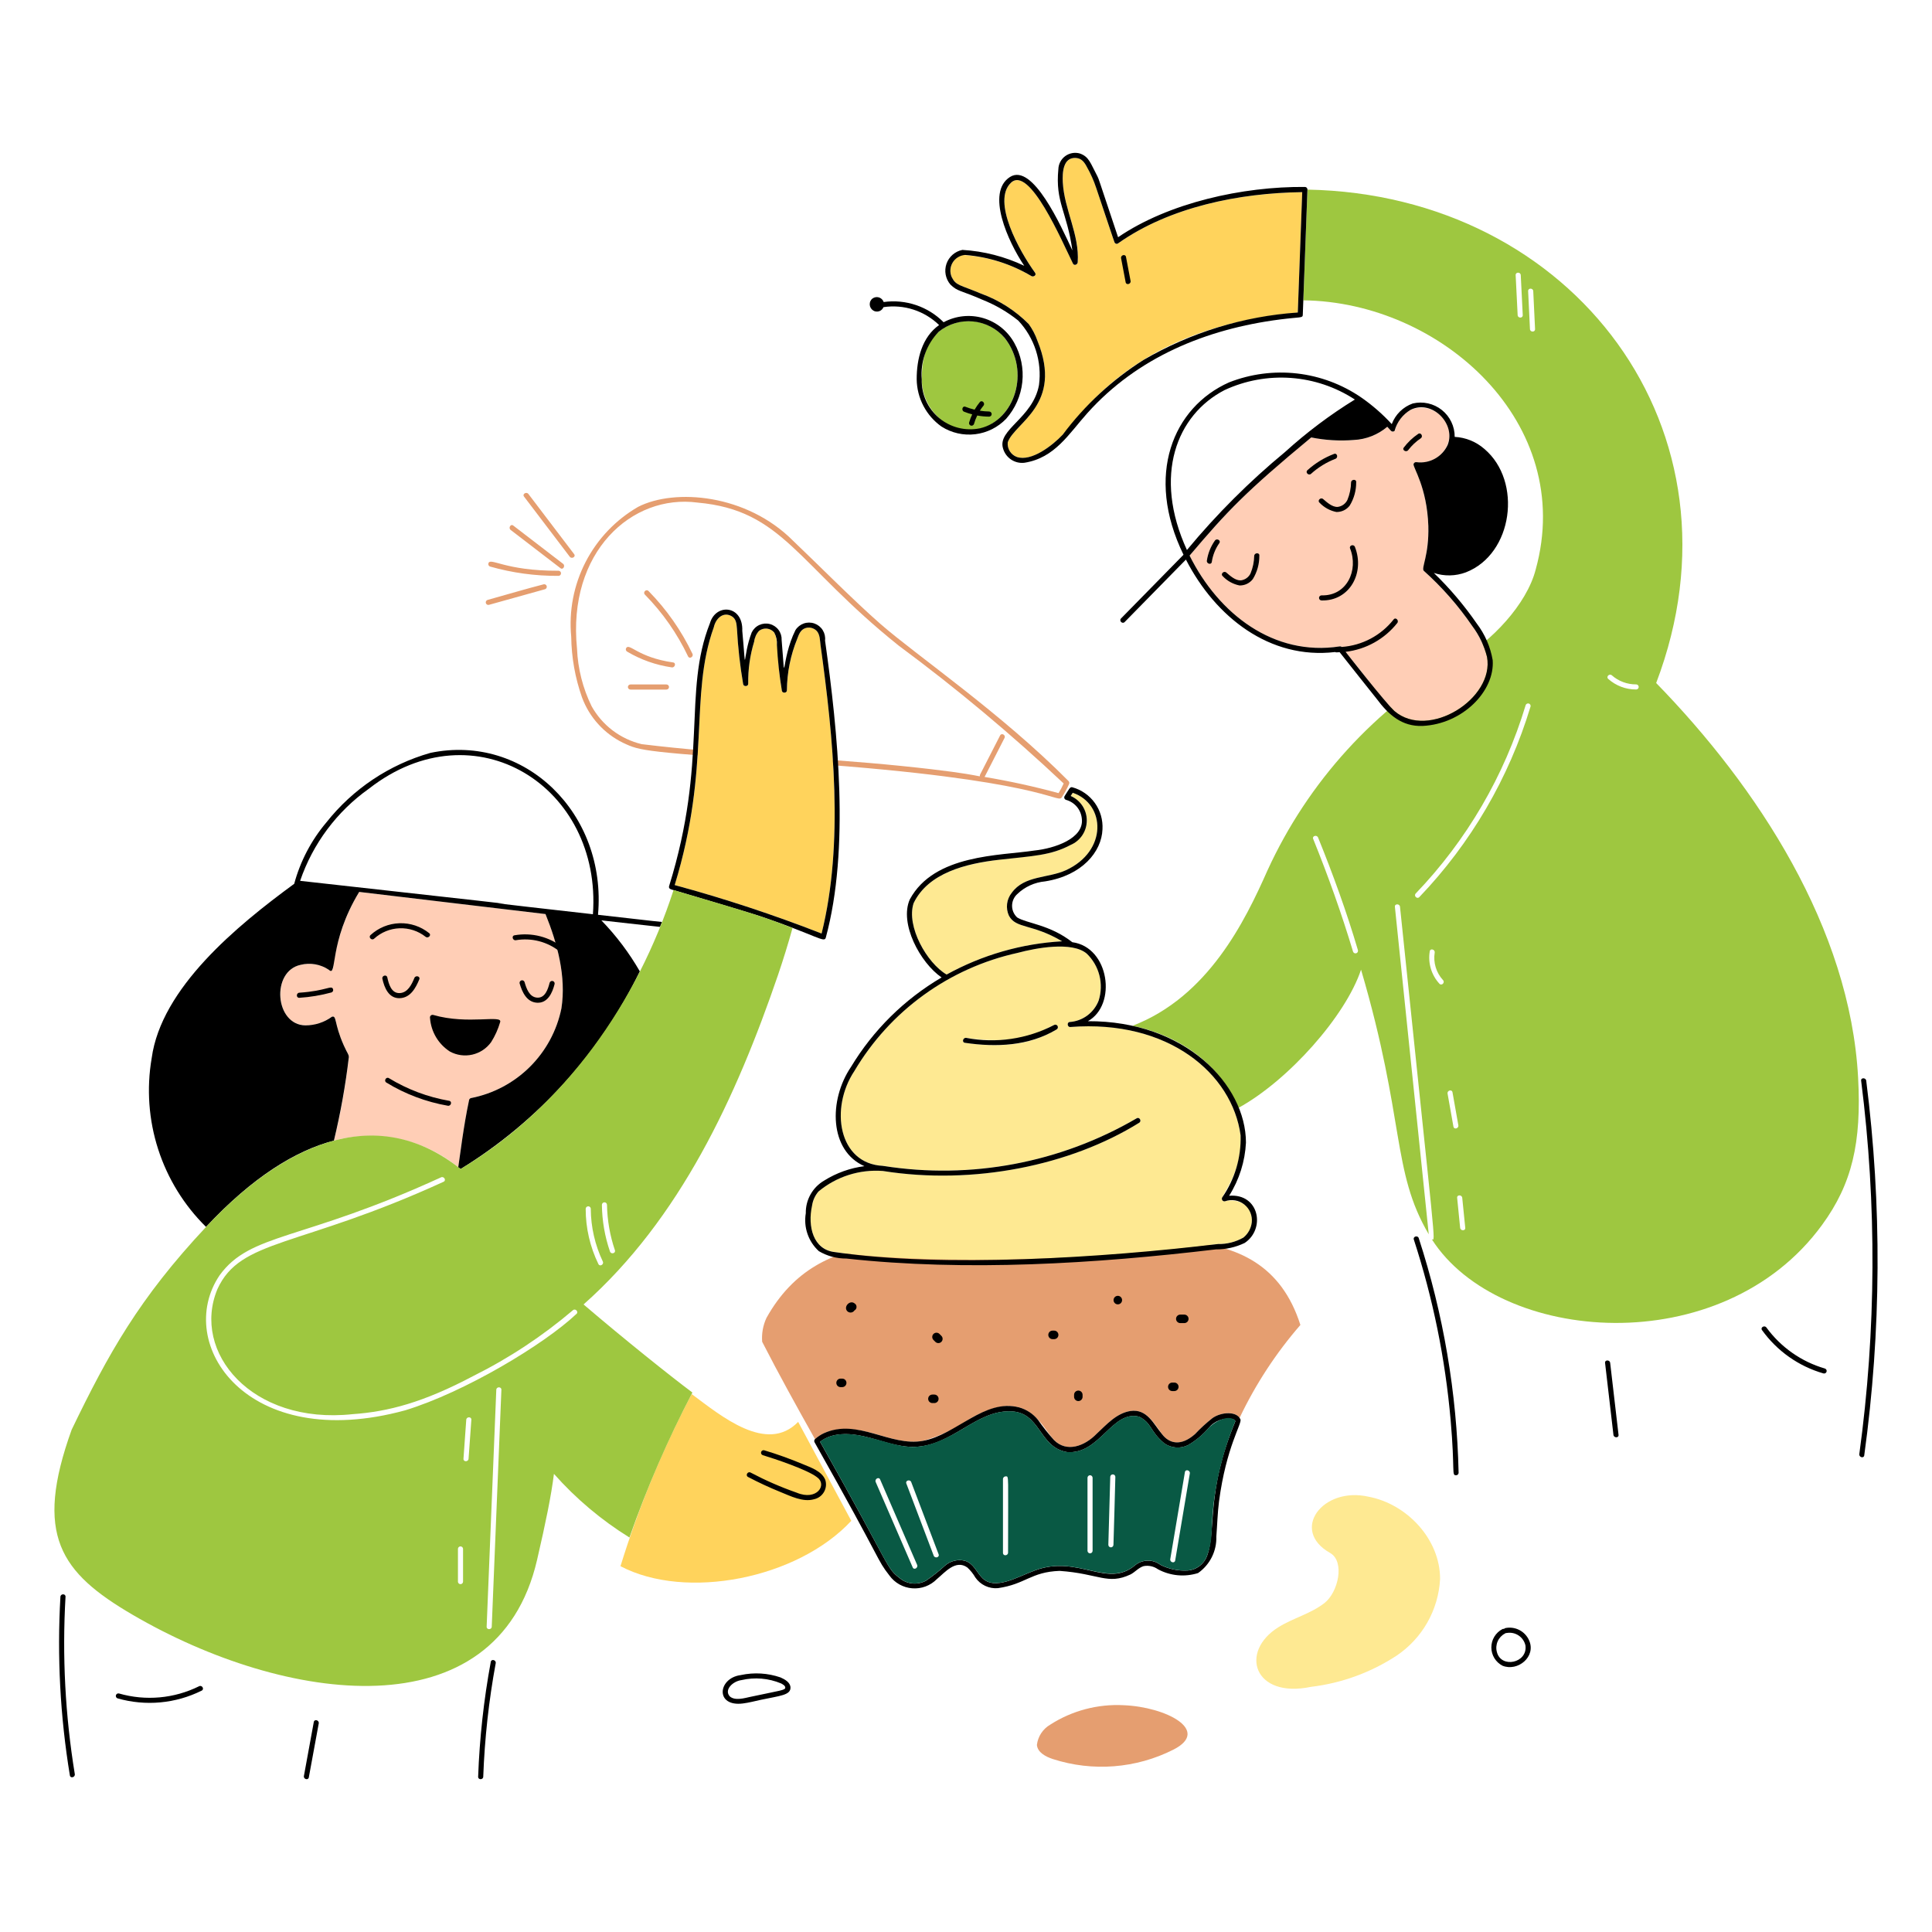 <svg width="150" height="150" viewBox="0 0 150 150" fill="none" xmlns="http://www.w3.org/2000/svg">
<path d="M35.58 90.626C35.824 88.859 36.078 87.022 36.425 85.393C36.434 85.36 36.452 85.329 36.476 85.305C36.501 85.281 36.531 85.263 36.564 85.254C38.293 84.919 39.883 84.078 41.134 82.838C42.385 81.599 43.24 80.016 43.592 78.29C43.973 75.821 43.279 73.246 42.356 70.965L27.889 69.247C26.798 71.046 26.109 73.061 25.869 75.151C25.867 75.19 25.855 75.227 25.832 75.258C25.811 75.29 25.78 75.315 25.744 75.329C25.709 75.344 25.67 75.348 25.632 75.342C25.594 75.335 25.559 75.317 25.531 75.291C25.213 75.079 24.855 74.935 24.479 74.869C24.103 74.803 23.718 74.816 23.347 74.907C21.782 75.237 21.422 77.255 22.065 78.515C22.685 79.931 24.491 79.837 25.692 78.987C25.717 78.963 25.748 78.946 25.781 78.937C25.814 78.929 25.849 78.929 25.882 78.938C25.916 78.947 25.946 78.964 25.971 78.988C25.995 79.012 26.013 79.042 26.023 79.075C26.21 79.984 26.521 80.863 26.948 81.687C27.155 81.97 27.087 82.128 26.971 82.986C26.732 84.862 26.384 86.723 25.928 88.558C27.586 88.114 29.325 88.069 31.003 88.428C32.681 88.788 34.25 89.541 35.58 90.626Z" fill="#FFCEB6"/>
<path d="M46.429 71.025C47.135 63.146 40.723 56.931 33.419 58.453C30.222 59.361 27.393 61.254 25.332 63.861C24.164 65.246 23.314 66.87 22.842 68.619C18.38 71.884 12.518 76.706 11.776 82.156C11.371 84.519 11.544 86.943 12.279 89.224C13.014 91.505 14.289 93.575 15.996 95.257C19.607 91.392 22.933 89.34 25.924 88.558C26.439 86.423 26.826 84.258 27.083 82.077C27.07 81.818 27.009 81.873 26.691 81.164C25.918 79.424 26.16 78.826 25.77 78.94C25.174 79.375 24.455 79.61 23.717 79.61C21.333 79.587 21.026 75.397 23.345 74.908C23.715 74.817 24.101 74.804 24.477 74.87C24.853 74.936 25.211 75.08 25.528 75.293C26.206 75.924 25.48 73.218 27.887 69.248L42.353 70.967C43.276 73.247 43.971 75.823 43.589 78.291C43.237 80.017 42.382 81.599 41.131 82.839C39.88 84.079 38.29 84.919 36.562 85.256C36.529 85.265 36.498 85.282 36.474 85.307C36.45 85.331 36.432 85.361 36.423 85.394C35.987 87.436 35.727 89.65 35.578 90.627C35.639 90.673 35.7 90.718 35.759 90.765C41.761 87.074 46.588 81.751 49.677 75.418C48.848 73.98 47.845 72.649 46.69 71.457C46.768 71.466 50.841 71.926 51.241 71.963C51.293 71.835 51.348 71.709 51.397 71.581C50.743 71.519 51.756 71.624 46.429 71.025ZM46.034 70.981C27.529 68.895 53.719 71.765 23.302 68.388C24.287 65.503 26.155 63.001 28.641 61.236C36.868 54.811 46.75 61.091 46.034 70.981Z" fill="black"/>
<path d="M42.672 76.305C42.549 76.787 42.327 77.507 41.693 77.456C41.088 77.406 40.866 76.732 40.725 76.244C40.709 76.196 40.675 76.156 40.63 76.132C40.585 76.108 40.533 76.102 40.484 76.116C40.435 76.129 40.393 76.161 40.367 76.205C40.341 76.248 40.332 76.3 40.343 76.35C40.54 77.02 40.886 77.806 41.695 77.851C42.523 77.899 42.887 77.079 43.056 76.41C43.07 76.359 43.063 76.305 43.037 76.259C43.011 76.213 42.967 76.18 42.917 76.166C42.866 76.152 42.811 76.159 42.766 76.185C42.72 76.211 42.686 76.254 42.672 76.305ZM32.173 75.928C31.965 76.433 31.661 77.078 31.029 77.103C30.377 77.129 30.179 76.386 30.07 75.884C30.016 75.635 29.635 75.741 29.688 75.99C29.837 76.681 30.18 77.525 31.029 77.499C31.864 77.473 32.276 76.711 32.555 76.034C32.652 75.799 32.269 75.696 32.173 75.928ZM33.321 72.45C32.67 71.926 31.852 71.652 31.016 71.68C30.181 71.707 29.382 72.033 28.767 72.599C28.581 72.773 28.861 73.053 29.048 72.879C29.588 72.385 30.285 72.099 31.017 72.071C31.748 72.044 32.466 72.277 33.041 72.73C33.237 72.888 33.519 72.609 33.321 72.45ZM43.732 73.595C43.208 73.17 42.598 72.863 41.945 72.694C41.292 72.525 40.61 72.499 39.946 72.616C39.694 72.659 39.802 73.041 40.051 72.998C40.648 72.896 41.259 72.921 41.845 73.072C42.431 73.223 42.978 73.496 43.452 73.873C43.647 74.031 43.934 73.756 43.732 73.595ZM33.632 78.799C33.598 78.791 33.563 78.791 33.529 78.8C33.496 78.81 33.465 78.827 33.441 78.852C33.416 78.877 33.398 78.907 33.389 78.941C33.38 78.974 33.38 79.009 33.388 79.043C33.426 79.566 33.585 80.073 33.853 80.525C34.121 80.976 34.49 81.358 34.931 81.642C35.463 81.931 36.082 82.015 36.672 81.88C37.261 81.744 37.782 81.398 38.134 80.906C38.435 80.429 38.669 79.912 38.827 79.371C39.074 78.744 36.356 79.588 33.632 78.799Z" fill="black"/>
<path d="M67.56 111.223C68.901 111.569 70.256 112.127 71.662 111.867C72.97 111.498 74.207 110.913 75.323 110.137C79.741 107.646 80.734 110.574 81.842 111.812C82.819 112.785 84.197 112.299 85.154 111.312C85.919 110.602 86.684 109.721 87.774 109.548C88.94 109.381 89.534 110.379 90.206 111.326C90.794 112.11 91.705 112.295 92.785 111.344C93.204 110.896 93.656 110.481 94.138 110.102C94.696 109.702 95.794 109.491 96.242 110.082C97.481 107.475 99.069 105.048 100.962 102.87C97.982 93.472 87.199 96.995 79.506 96.847C71.813 96.698 63.701 94.811 59.509 102.32C59.24 102.899 59.124 103.538 59.174 104.175C60.521 106.801 61.898 109.278 63.278 111.738C64.388 110.72 66.1 110.844 67.56 111.223Z" fill="#E59E70"/>
<path d="M96.307 110.201C96.021 109.531 94.802 109.625 94.135 110.101C93.653 110.481 93.2 110.896 92.781 111.343C91.705 112.295 90.788 112.108 90.203 111.326C89.568 110.565 89.057 109.364 87.77 109.548C86.68 109.721 85.915 110.602 85.15 111.312C84.193 112.299 82.813 112.785 81.838 111.812C81.389 111.311 80.97 110.782 80.585 110.23C80.21 109.768 79.702 109.433 79.13 109.27C76.418 108.561 74.277 111.383 71.662 111.866C69.113 112.338 66.589 110.089 63.974 111.27C63.719 111.388 63.483 111.545 63.275 111.735C63.244 111.766 63.224 111.807 63.218 111.851C63.212 111.894 63.22 111.939 63.242 111.977C68.728 121.702 68.004 120.965 69.053 122.321C69.259 122.606 69.524 122.843 69.831 123.015C70.138 123.186 70.478 123.289 70.829 123.316C71.179 123.343 71.532 123.294 71.861 123.171C72.19 123.047 72.489 122.854 72.736 122.604C73.351 122.096 74.2 121.046 75.107 121.702C75.351 121.927 75.559 122.188 75.725 122.475C75.918 122.756 76.181 122.981 76.489 123.126C76.797 123.272 77.138 123.333 77.477 123.304C79.629 122.996 80.03 122.044 82.265 121.963C85.323 122.176 85.997 123.075 87.778 122.237C88.128 122.055 88.408 121.706 88.788 121.595C88.98 121.558 89.177 121.56 89.368 121.601C89.558 121.642 89.739 121.721 89.898 121.834C90.371 122.09 90.891 122.248 91.427 122.3C91.963 122.351 92.504 122.294 93.017 122.132C93.47 121.815 93.837 121.39 94.085 120.896C94.333 120.401 94.453 119.853 94.436 119.301C94.507 118.391 94.528 117.482 94.644 116.575C95.203 112.324 96.446 110.518 96.307 110.201ZM93.735 120.743C93.628 121.069 93.427 121.356 93.156 121.568C92.886 121.78 92.56 121.908 92.218 121.935C91.486 121.979 90.755 121.828 90.1 121.498C89.811 121.276 89.455 121.16 89.091 121.17C88.727 121.179 88.377 121.314 88.1 121.55C85.96 123.335 83.709 120.693 80.377 121.919C78.981 122.429 77.249 123.504 76.264 122.515C75.797 122.046 75.6 121.387 74.908 121.179C74.639 121.113 74.358 121.114 74.089 121.18C73.82 121.247 73.572 121.378 73.365 121.562C72.904 121.985 72.413 122.374 71.896 122.725C71.588 122.893 71.238 122.969 70.888 122.945C70.538 122.92 70.203 122.795 69.922 122.585C68.745 121.677 69.427 122.149 63.67 111.94C64.6 111.199 65.96 111.269 67.056 111.514C68.375 111.807 69.664 112.378 71.034 112.333C73.894 112.246 75.784 109.522 78.4 109.577C80.819 109.584 80.611 112.351 82.829 112.737C85.382 112.968 86.338 109.449 88.446 109.994C89.446 110.501 89.27 111.131 90.401 112.066C90.668 112.25 90.979 112.359 91.302 112.383C91.625 112.407 91.948 112.343 92.239 112.2C92.844 111.85 93.385 111.399 93.838 110.866C94.063 110.591 94.358 110.382 94.693 110.261C95.027 110.14 95.387 110.111 95.736 110.178C95.809 110.215 95.871 110.269 95.917 110.336C93.607 115.9 94.448 118.736 93.735 120.743Z" fill="black"/>
<path d="M93.838 110.861C93.385 111.393 92.844 111.844 92.238 112.195C91.948 112.338 91.625 112.401 91.302 112.378C90.979 112.354 90.668 112.245 90.401 112.061C89.296 111.147 89.428 110.485 88.446 109.989C86.333 109.44 85.391 112.964 82.828 112.732C80.603 112.346 80.821 109.579 78.399 109.572C77.031 109.544 75.822 110.293 74.69 110.97C70.969 113.197 70.107 112.186 67.056 111.507C65.96 111.263 64.597 111.193 63.67 111.933C69.373 122.046 68.729 121.657 69.922 122.578C70.203 122.788 70.538 122.913 70.888 122.938C71.238 122.963 71.588 122.886 71.895 122.718C72.413 122.367 72.904 121.978 73.365 121.555C73.572 121.371 73.82 121.24 74.089 121.174C74.358 121.107 74.638 121.106 74.907 121.172C75.6 121.381 75.797 122.039 76.263 122.508C77.253 123.502 79.02 122.411 80.377 121.912C83.681 120.698 85.986 123.306 88.1 121.544C88.377 121.307 88.727 121.172 89.091 121.163C89.455 121.153 89.811 121.269 90.1 121.491C90.755 121.821 91.486 121.972 92.218 121.928C92.56 121.901 92.886 121.773 93.156 121.561C93.426 121.349 93.627 121.062 93.735 120.736C94.293 119.172 93.889 118.731 94.368 115.752C94.675 113.89 95.195 112.07 95.917 110.326C95.574 109.848 94.573 110.138 93.838 110.861ZM70.862 121.694L67.989 115.064C67.889 114.832 68.23 114.63 68.331 114.863L71.204 121.494C71.305 121.726 70.963 121.927 70.862 121.694ZM72.493 120.782C71.783 118.914 71.074 117.045 70.367 115.176C70.276 114.937 70.659 114.835 70.748 115.07L72.875 120.677C72.966 120.916 72.583 121.018 72.493 120.782ZM78.266 120.559C78.258 120.782 77.88 120.844 77.87 120.559V114.815C77.876 114.761 77.903 114.711 77.944 114.676C77.986 114.64 78.039 114.622 78.093 114.623C78.338 114.634 78.266 114.4 78.266 120.561V120.559ZM84.829 120.403C84.829 120.456 84.808 120.506 84.771 120.543C84.734 120.58 84.684 120.601 84.631 120.601C84.579 120.601 84.528 120.58 84.491 120.543C84.454 120.506 84.433 120.456 84.433 120.403V114.737C84.433 114.684 84.454 114.634 84.491 114.596C84.528 114.559 84.579 114.538 84.631 114.538C84.684 114.538 84.734 114.559 84.771 114.596C84.808 114.634 84.829 114.684 84.829 114.737V120.403ZM86.448 119.938C86.448 119.991 86.427 120.041 86.389 120.078C86.352 120.116 86.302 120.136 86.249 120.136C86.197 120.136 86.146 120.116 86.109 120.078C86.072 120.041 86.051 119.991 86.051 119.938L86.2 114.657C86.203 114.607 86.225 114.559 86.262 114.525C86.299 114.49 86.348 114.471 86.398 114.471C86.448 114.471 86.497 114.49 86.534 114.525C86.57 114.559 86.593 114.607 86.596 114.657C86.547 116.422 86.506 118.18 86.448 119.94V119.938ZM91.241 121.156C91.198 121.407 90.817 121.3 90.859 121.05L91.996 114.293C92.039 114.042 92.42 114.15 92.378 114.399C91.999 116.653 91.62 118.906 91.241 121.159V121.156Z" fill="#095944"/>
<path d="M60.594 130.233C59.606 129.894 58.544 129.831 57.523 130.05L57.498 130.059H57.47C55.722 130.319 55.521 132.534 57.685 132.256C58.157 132.196 58.623 132.07 59.088 131.97C60.531 131.661 61.391 131.622 61.373 131.016C61.36 130.611 60.915 130.374 60.594 130.233ZM58.258 131.743C57.805 131.841 57.066 132.066 56.662 131.709C56.202 131.204 56.879 130.536 57.569 130.442C58.597 130.204 59.673 130.295 60.646 130.702C60.758 130.763 60.96 130.869 60.968 131.013C60.981 131.237 60.617 131.236 58.258 131.743Z" fill="black"/>
<path d="M87.237 132.392C85.227 132.286 83.234 132.814 81.54 133.901C81.257 134.065 81.017 134.293 80.837 134.566C80.657 134.84 80.543 135.151 80.505 135.476C80.557 136.059 81.185 136.389 81.741 136.572C84.839 137.572 88.208 137.308 91.112 135.837C94.025 134.347 90.532 132.523 87.237 132.392Z" fill="#E59E70"/>
<path d="M103.263 120.567C104.439 121.23 103.901 123.617 102.84 124.452C101.779 125.286 100.408 125.619 99.264 126.331C96.191 128.239 97.346 131.896 101.788 130.966C104.155 130.683 106.424 129.857 108.419 128.552C109.408 127.89 110.229 127.007 110.818 125.973C111.406 124.938 111.745 123.781 111.808 122.592C111.817 119.525 109.251 116.763 106.236 116.2C102.672 115.403 100.147 118.806 103.263 120.567Z" fill="#FEE992"/>
<path d="M116.645 126.484C116.386 126.62 116.169 126.825 116.017 127.076C115.866 127.327 115.787 127.615 115.788 127.908C115.789 128.202 115.87 128.489 116.023 128.739C116.176 128.989 116.395 129.192 116.655 129.327C117.843 129.802 119.274 128.624 118.724 127.371C118.574 127.021 118.307 126.733 117.969 126.557C117.631 126.381 117.242 126.327 116.869 126.405C116.818 126.419 116.775 126.452 116.749 126.498C116.723 126.544 116.716 126.598 116.73 126.649C116.744 126.699 116.778 126.742 116.823 126.768C116.869 126.794 116.923 126.801 116.974 126.787C117.296 126.727 117.628 126.795 117.901 126.976C118.174 127.156 118.366 127.436 118.436 127.756C118.617 129.12 116.547 129.559 116.218 128.264C116.142 127.989 116.163 127.696 116.278 127.435C116.392 127.173 116.592 126.959 116.846 126.827C117.079 126.719 116.877 126.377 116.645 126.484Z" fill="black"/>
<path d="M82.963 60.643C77.728 55.361 71.163 50.894 68.361 48.446C66.285 46.633 63.485 43.799 61.581 41.991C57.982 38.363 52.401 37.893 49.541 39.353C47.802 40.36 46.388 41.844 45.467 43.631C44.547 45.417 44.159 47.43 44.349 49.43C44.37 51.042 44.654 52.639 45.191 54.158C45.763 55.694 46.903 56.952 48.375 57.672C49.762 58.321 49.815 58.356 62.641 59.261C80.699 60.536 82.024 62.338 82.412 61.943C82.637 61.607 82.833 61.252 82.998 60.883C83.019 60.845 83.027 60.8 83.02 60.757C83.014 60.714 82.994 60.673 82.963 60.643ZM82.186 61.578C80.294 61.064 78.377 60.645 76.443 60.322L77.99 57.298C78.107 57.075 77.767 56.872 77.649 57.099L76.099 60.127C75.925 60.461 77.114 60.193 69.976 59.468C63.276 58.789 56.481 58.589 49.819 57.776C49.003 57.581 48.236 57.218 47.566 56.712C46.897 56.205 46.341 55.564 45.932 54.831C45.248 53.434 44.863 51.91 44.799 50.356C44.042 42.86 49.052 38.339 54.158 39.021C60.788 39.617 61.831 43.764 69.769 50.122C74.248 53.435 78.527 57.01 82.583 60.828C82.469 61.087 82.336 61.338 82.186 61.578Z" fill="#E59E70"/>
<path d="M50.349 45.885C50.17 45.703 49.89 45.983 50.069 46.165C51.446 47.566 52.579 49.188 53.421 50.962C53.531 51.193 53.868 50.992 53.763 50.763C52.904 48.959 51.75 47.31 50.349 45.885ZM52.262 51.432C49.505 51.042 48.852 49.876 48.611 50.324C48.588 50.368 48.582 50.42 48.595 50.469C48.608 50.517 48.638 50.559 48.681 50.586C49.748 51.221 50.93 51.639 52.159 51.815C52.406 51.85 52.514 51.468 52.262 51.432ZM51.743 53.142H48.948C48.895 53.142 48.845 53.162 48.808 53.2C48.771 53.237 48.75 53.287 48.75 53.34C48.75 53.392 48.771 53.443 48.808 53.48C48.845 53.517 48.895 53.538 48.948 53.538H51.743C51.795 53.538 51.846 53.517 51.883 53.48C51.92 53.443 51.941 53.392 51.941 53.34C51.941 53.287 51.92 53.237 51.883 53.2C51.846 53.162 51.795 53.142 51.743 53.142ZM44.577 43.025C43.393 41.467 42.209 39.91 41.026 38.353C40.877 38.152 40.53 38.353 40.684 38.552L44.235 43.224C44.387 43.425 44.731 43.228 44.577 43.025ZM39.849 40.804C39.647 40.649 39.449 40.993 39.649 41.146L43.516 44.114C43.717 44.269 43.915 43.926 43.715 43.772L39.849 40.804ZM43.36 44.313C39.146 44.329 38.044 43.223 37.916 43.752C37.905 43.801 37.913 43.852 37.937 43.896C37.962 43.939 38.002 43.972 38.05 43.987C39.777 44.479 41.565 44.722 43.36 44.71C43.412 44.71 43.463 44.689 43.5 44.652C43.537 44.614 43.558 44.564 43.558 44.511C43.558 44.459 43.537 44.408 43.5 44.371C43.463 44.334 43.412 44.313 43.36 44.313ZM42.214 45.364C40.755 45.742 39.309 46.174 37.859 46.577C37.808 46.591 37.765 46.625 37.739 46.671C37.713 46.717 37.706 46.771 37.721 46.821C37.735 46.872 37.768 46.915 37.814 46.941C37.86 46.967 37.914 46.974 37.965 46.959L42.319 45.746C42.367 45.73 42.407 45.696 42.43 45.651C42.454 45.606 42.46 45.554 42.446 45.506C42.433 45.457 42.401 45.415 42.358 45.389C42.315 45.363 42.263 45.354 42.214 45.364Z" fill="#E59E70"/>
<path d="M144.263 83.665C143.638 72.054 136.453 61.102 128.585 53.029C136.023 33.465 122.191 15.109 101.51 14.721L101.192 23.318C111.906 23.44 122.375 32.866 119.229 44.225C118.531 46.93 115.786 49.803 113.356 51.18C106.784 54.958 101.557 60.694 98.403 67.586C96.671 71.497 93.799 77.395 87.927 79.642C91.929 80.493 94.781 82.834 96.159 86.013C100.045 83.873 104.478 78.878 105.671 75.285C109.114 86.996 108.025 90.903 110.928 95.83L108.299 70.403C108.273 70.15 108.672 70.152 108.696 70.403C111.504 97.551 111.477 96.255 111.168 96.221C116.368 104.36 133.698 105.767 141.47 95.096C143.793 91.911 144.536 88.723 144.263 83.665ZM117.83 24.466C117.778 23.431 117.726 22.396 117.675 21.361C117.662 21.106 118.059 21.107 118.071 21.361L118.226 24.466C118.239 24.721 117.843 24.719 117.83 24.466ZM118.786 25.551L118.644 22.601C118.632 22.346 119.028 22.348 119.041 22.601L119.182 25.551C119.194 25.806 118.799 25.805 118.786 25.551ZM105.047 73.875C104.153 70.909 103.117 68.002 101.954 65.132C101.858 64.895 102.242 64.793 102.336 65.027C103.499 67.896 104.553 70.798 105.429 73.769C105.443 73.82 105.436 73.874 105.41 73.92C105.384 73.966 105.341 73.999 105.291 74.013C105.24 74.027 105.186 74.02 105.14 73.995C105.094 73.969 105.061 73.926 105.047 73.875ZM111.757 76.377C111.448 76.042 111.22 75.641 111.09 75.204C110.96 74.767 110.932 74.306 111.007 73.856C111.048 73.605 111.43 73.713 111.389 73.961C111.329 74.343 111.356 74.734 111.468 75.103C111.581 75.473 111.775 75.813 112.037 76.097C112.209 76.285 111.93 76.564 111.757 76.377ZM112.844 87.472C112.691 86.617 112.54 85.763 112.389 84.908C112.345 84.659 112.726 84.552 112.771 84.803C112.92 85.658 113.071 86.512 113.226 87.366C113.27 87.616 112.888 87.722 112.846 87.472H112.844ZM113.365 95.328L113.132 92.999C113.107 92.745 113.505 92.748 113.528 92.999L113.762 95.328C113.788 95.581 113.393 95.579 113.367 95.328H113.365ZM118.828 54.864C117.155 60.403 114.198 65.469 110.197 69.649C110.021 69.834 109.741 69.553 109.917 69.369C113.875 65.241 116.798 60.234 118.448 54.759C118.462 54.708 118.496 54.665 118.541 54.639C118.587 54.613 118.641 54.606 118.692 54.62C118.743 54.634 118.786 54.668 118.812 54.714C118.838 54.759 118.844 54.813 118.831 54.864H118.828ZM127.029 53.532C126.231 53.535 125.46 53.243 124.864 52.712C124.671 52.543 124.952 52.266 125.143 52.432C125.664 52.891 126.335 53.141 127.029 53.136C127.082 53.135 127.132 53.156 127.17 53.193C127.207 53.23 127.228 53.28 127.229 53.333C127.229 53.385 127.208 53.436 127.171 53.473C127.134 53.511 127.084 53.532 127.032 53.532H127.029ZM72.882 25.755C71.81 26.649 71.56 28.131 71.565 29.462C71.572 30.186 71.771 30.895 72.141 31.516C72.511 32.138 73.04 32.65 73.673 33.001C77.636 34.85 80.657 29.641 78.01 26.245C77.392 25.505 76.507 25.039 75.547 24.948C74.587 24.856 73.629 25.146 72.882 25.755Z" fill="#9EC740"/>
<path d="M100.761 24.266L101.106 14.92C96.201 14.983 90.791 16.077 86.802 18.901C86.769 18.927 86.727 18.938 86.685 18.933C86.644 18.929 86.606 18.908 86.579 18.876C86.504 18.814 86.594 19.025 85.116 14.599C84.929 14.033 84.687 13.487 84.391 12.969C84.206 12.61 83.991 12.303 83.555 12.268C82.529 12.185 82.482 13.42 82.519 14.15C82.63 16.27 83.83 18.214 83.678 20.367C83.664 20.547 83.402 20.657 83.309 20.467C82.459 18.738 79.932 12.787 78.485 14.199C77.001 15.648 79.156 19.509 80.367 21.18C80.509 21.382 80.218 21.544 80.056 21.42C78.435 20.463 76.609 19.906 74.73 19.796C74.554 19.843 74.39 19.928 74.25 20.044C74.109 20.161 73.995 20.306 73.916 20.471C73.837 20.635 73.795 20.815 73.792 20.997C73.788 21.18 73.825 21.361 73.898 21.528C74.225 22.172 74.561 22.124 76.162 22.794C77.559 23.299 78.826 24.107 79.873 25.161C80.159 25.561 80.387 26 80.549 26.463C82.566 31.433 78.761 32.81 78.24 34.345C78.216 34.586 78.273 34.828 78.402 35.034C78.53 35.239 78.723 35.396 78.951 35.48C80.073 35.858 81.698 34.607 82.513 33.743C84.149 32.026 88.117 25.397 100.761 24.266Z" fill="#FFD35C"/>
<path d="M110.489 44.121C111.22 41.473 110.963 38.65 109.765 36.177C109.747 36.143 109.739 36.104 109.743 36.066C109.746 36.027 109.76 35.99 109.784 35.96C109.807 35.929 109.839 35.906 109.875 35.893C109.912 35.88 109.951 35.877 109.989 35.886C110.287 35.931 110.591 35.915 110.882 35.839C111.174 35.763 111.446 35.628 111.684 35.443C111.922 35.258 112.119 35.026 112.264 34.762C112.409 34.498 112.498 34.207 112.527 33.907C112.538 33.545 112.459 33.186 112.297 32.862C112.135 32.538 111.894 32.259 111.597 32.051C111.301 31.844 110.957 31.713 110.597 31.671C110.237 31.629 109.872 31.677 109.536 31.811C109.237 31.971 108.975 32.192 108.766 32.459C108.558 32.726 108.408 33.034 108.327 33.363C108.32 33.389 108.307 33.412 108.291 33.433C108.275 33.453 108.254 33.47 108.231 33.483C108.208 33.496 108.183 33.504 108.157 33.507C108.131 33.509 108.105 33.507 108.079 33.5C108.005 33.477 108.02 33.471 107.707 33.137C106.979 33.755 106.066 34.116 105.112 34.162C104.004 34.252 102.89 34.185 101.801 33.965C98.323 36.663 95.156 39.74 92.358 43.139C94.643 47.739 98.949 50.968 104.007 50.191C104.049 50.181 104.093 50.184 104.133 50.2C104.173 50.217 104.207 50.245 104.231 50.282C104.683 50.925 105.21 51.523 105.699 52.139C106.473 53.227 107.331 54.252 108.265 55.206C110.916 57.473 116.046 54.228 115.452 51.003C115.233 50.133 114.842 49.316 114.303 48.6C113.225 47.025 111.962 45.586 110.539 44.313C110.515 44.289 110.497 44.258 110.488 44.224C110.479 44.19 110.479 44.155 110.489 44.121Z" fill="#FFCEB6"/>
<path d="M63.712 50.104C63.66 49.731 63.678 49.25 63.396 48.966C63.285 48.858 63.146 48.783 62.996 48.747C62.845 48.712 62.687 48.718 62.54 48.765C62.152 48.891 62.03 49.251 61.898 49.601C61.382 50.866 61.111 52.217 61.098 53.583C61.118 53.806 60.756 53.851 60.709 53.636C60.277 51.28 60.478 49.786 60.113 49.11C59.972 48.94 59.771 48.831 59.551 48.806C59.331 48.781 59.111 48.842 58.935 48.976C58.723 49.208 58.589 49.5 58.553 49.812C58.228 50.868 58.072 51.968 58.091 53.072C58.112 53.296 57.751 53.339 57.701 53.125C57.456 51.7 57.295 50.262 57.217 48.819C57.18 48.422 57.16 48.027 56.77 47.822C56.133 47.489 55.569 48.018 55.421 48.693C53.471 54.101 55.244 59.359 52.383 68.718C56.25 69.764 60.057 71.019 63.788 72.479C65.524 65.51 64.701 57.224 63.712 50.104Z" fill="#FFD35C"/>
<path d="M64.057 49.732C64.09 49.45 64.026 49.165 63.876 48.924C63.726 48.683 63.498 48.501 63.23 48.407C62.962 48.313 62.67 48.313 62.403 48.407C62.135 48.501 61.907 48.684 61.757 48.925C60.599 51.246 61.028 53.76 60.686 49.692C60.699 49.411 60.615 49.134 60.448 48.908C60.281 48.682 60.04 48.52 59.768 48.45C59.495 48.38 59.207 48.407 58.952 48.524C58.696 48.642 58.489 48.844 58.365 49.096C57.62 51.01 57.982 52.789 57.63 48.976C57.705 46.989 55.577 46.806 55.117 48.39C52.994 53.754 54.99 59.013 51.947 68.803C51.889 69.027 52.135 69.06 52.293 69.107C52.368 69.129 58.328 70.895 59.123 71.168C63.471 72.658 63.996 73.224 64.115 72.797C65.98 65.911 65.06 56.853 64.057 49.732ZM63.788 72.479C60.056 71.021 56.249 69.765 52.383 68.717C55.228 59.409 53.484 54.066 55.421 48.693C55.57 48.023 56.132 47.488 56.77 47.822C57.163 48.027 57.183 48.422 57.217 48.819C57.295 50.262 57.456 51.7 57.701 53.125C57.752 53.338 58.112 53.298 58.091 53.072C58.074 51.968 58.23 50.868 58.553 49.812C58.59 49.5 58.723 49.208 58.935 48.976C59.111 48.842 59.331 48.781 59.551 48.806C59.771 48.831 59.972 48.94 60.113 49.11C60.272 49.407 60.344 49.742 60.32 50.078C60.382 51.271 60.511 52.459 60.706 53.636C60.753 53.851 61.115 53.809 61.095 53.584C61.107 52.218 61.379 50.866 61.895 49.602C62.027 49.251 62.149 48.891 62.537 48.766C62.684 48.719 62.842 48.713 62.993 48.748C63.143 48.784 63.282 48.859 63.393 48.967C63.675 49.251 63.657 49.733 63.709 50.104C64.705 57.277 65.531 65.489 63.788 72.479ZM23.24 77.469C24.082 77.415 24.916 77.276 25.731 77.055C25.781 77.039 25.823 77.004 25.847 76.957C25.871 76.911 25.876 76.857 25.86 76.807C25.747 76.442 25.371 76.933 23.24 77.073C22.986 77.09 22.985 77.485 23.24 77.469ZM29.997 84.05C31.461 84.944 33.08 85.554 34.77 85.849C35.02 85.893 35.126 85.511 34.875 85.467C33.219 85.18 31.631 84.583 30.196 83.708C29.978 83.575 29.779 83.918 29.997 84.05ZM113.814 44.435C117.472 43.013 118.21 37.367 115.252 34.86C114.61 34.295 113.796 33.963 112.942 33.919C112.945 33.518 112.856 33.122 112.683 32.761C112.511 32.399 112.258 32.081 111.944 31.831C111.631 31.582 111.265 31.407 110.874 31.319C110.482 31.231 110.077 31.234 109.686 31.326C109.314 31.457 108.975 31.669 108.693 31.946C108.412 32.222 108.194 32.558 108.056 32.928C107.341 32.149 106.542 31.452 105.672 30.85C104.189 29.836 102.481 29.199 100.696 28.996C98.911 28.793 97.103 29.03 95.43 29.685C91.075 31.616 88.874 36.894 91.887 43.071L87.038 48.015C86.858 48.196 87.138 48.477 87.318 48.295L92.075 43.446C94.368 47.916 98.587 51.222 103.654 50.624C103.729 50.668 103.803 50.644 104.009 50.636C104.136 50.811 106.82 54.177 106.88 54.252C107.819 55.519 108.86 56.417 110.438 56.362C113.562 56.219 116.067 53.65 115.892 51.256C115.714 50.217 115.287 49.237 114.647 48.4C113.671 46.987 112.558 45.674 111.323 44.482C112.134 44.753 113.014 44.736 113.814 44.435ZM95.073 30.287C96.683 29.54 98.457 29.215 100.227 29.343C101.997 29.471 103.705 30.048 105.19 31.019C103.263 32.206 101.449 33.57 99.773 35.091C96.999 37.383 94.448 39.932 92.153 42.703C89.495 36.906 91.363 32.204 95.073 30.287ZM110.539 44.313C111.961 45.586 113.225 47.026 114.303 48.6C114.842 49.317 115.232 50.134 115.452 51.003C116.048 54.238 110.913 57.469 108.265 55.206C107.497 54.489 104.53 50.684 104.472 50.607C106.052 50.423 107.495 49.619 108.483 48.372C108.637 48.173 108.36 47.891 108.203 48.092C107.717 48.71 107.107 49.219 106.413 49.587C105.718 49.955 104.954 50.173 104.17 50.229C104.148 50.211 104.121 50.198 104.093 50.191C104.065 50.184 104.036 50.183 104.007 50.188C98.906 50.971 94.62 47.685 92.359 43.136C95.264 39.709 96.702 38.18 101.803 33.962C102.892 34.182 104.007 34.249 105.114 34.159C106.069 34.113 106.981 33.752 107.709 33.134C107.805 33.238 107.903 33.34 107.995 33.448C108.033 33.486 108.084 33.507 108.136 33.507C108.189 33.507 108.24 33.486 108.278 33.448C108.369 33.106 108.528 32.785 108.743 32.504C108.959 32.222 109.228 31.987 109.535 31.809C111.215 31.009 113.037 32.917 112.399 34.534C112.195 34.988 111.851 35.364 111.416 35.607C110.982 35.85 110.482 35.947 109.988 35.884C109.936 35.872 109.882 35.881 109.837 35.908C109.791 35.936 109.759 35.981 109.747 36.033C109.687 36.279 110.797 37.813 110.896 40.839C110.956 43.124 110.328 44.106 110.539 44.313Z" fill="black"/>
<path d="M110.308 34.029C110.518 33.886 110.32 33.544 110.108 33.687C109.68 33.977 109.303 34.335 108.991 34.747C108.836 34.95 109.18 35.147 109.333 34.947C109.606 34.591 109.935 34.28 110.308 34.029ZM97.377 43.146C97.369 43.619 97.272 44.086 97.091 44.523C97.02 44.668 96.914 44.793 96.783 44.887C96.652 44.981 96.5 45.04 96.34 45.06C95.92 45.084 95.505 44.705 95.21 44.451C95.017 44.287 94.736 44.565 94.93 44.731C95.279 45.103 95.737 45.356 96.238 45.455C96.436 45.459 96.633 45.417 96.812 45.331C96.992 45.245 97.148 45.118 97.269 44.961C97.605 44.415 97.779 43.786 97.774 43.146C97.806 42.891 97.41 42.896 97.377 43.146ZM104.816 42.572C105.501 44.286 104.557 46.284 102.607 46.223C102.555 46.223 102.504 46.244 102.467 46.281C102.43 46.318 102.409 46.368 102.409 46.421C102.409 46.474 102.43 46.524 102.467 46.561C102.504 46.598 102.555 46.619 102.607 46.619C104.79 46.672 105.98 44.472 105.199 42.47C105.118 42.227 104.736 42.33 104.816 42.572ZM103.757 39.751C103.956 39.755 104.153 39.713 104.332 39.627C104.511 39.541 104.668 39.415 104.789 39.257C105.124 38.711 105.299 38.082 105.293 37.442C105.325 37.19 104.929 37.192 104.897 37.442C104.889 37.915 104.791 38.383 104.61 38.82C104.539 38.964 104.433 39.089 104.302 39.183C104.172 39.276 104.019 39.336 103.86 39.356C103.438 39.381 103.024 39.001 102.729 38.748C102.537 38.582 102.254 38.861 102.448 39.028C102.799 39.399 103.256 39.652 103.757 39.751ZM94.325 41.97C93.999 42.432 93.786 42.965 93.702 43.525C93.664 43.774 94.046 43.881 94.083 43.63C94.161 43.104 94.36 42.604 94.666 42.169C94.817 41.96 94.471 41.763 94.325 41.97ZM103.578 35.241C102.816 35.531 102.114 35.961 101.509 36.507C101.319 36.679 101.599 36.954 101.788 36.788C102.343 36.285 102.986 35.89 103.684 35.621C103.919 35.533 103.817 35.15 103.578 35.241ZM5.087 123.974C5.102 123.72 4.705 123.72 4.691 123.974C4.425 128.611 4.671 133.263 5.425 137.845C5.467 138.096 5.848 137.989 5.807 137.739C5.063 133.191 4.821 128.575 5.087 123.974ZM38.105 129.025C37.56 131.97 37.232 134.951 37.123 137.944C37.114 138.199 37.51 138.199 37.519 137.944C37.627 134.987 37.95 132.041 38.487 129.13C38.533 128.881 38.151 128.775 38.105 129.025ZM78.752 26.63C78.233 25.693 77.366 24.999 76.338 24.697C75.31 24.395 74.205 24.511 73.262 25.019C72.661 24.414 71.927 23.957 71.119 23.685C70.311 23.413 69.45 23.332 68.606 23.45C68.575 23.357 68.52 23.274 68.447 23.21C68.374 23.145 68.285 23.1 68.19 23.08C68.094 23.06 67.995 23.065 67.903 23.095C67.81 23.125 67.726 23.178 67.66 23.25C67.599 23.323 67.556 23.41 67.537 23.504C67.518 23.597 67.522 23.694 67.549 23.785C67.577 23.877 67.627 23.96 67.694 24.027C67.762 24.094 67.845 24.144 67.937 24.171C68.066 24.207 68.205 24.194 68.326 24.135C68.447 24.075 68.541 23.973 68.591 23.848C69.369 23.731 70.164 23.795 70.914 24.036C71.663 24.277 72.347 24.688 72.912 25.237C71.583 26.171 71.165 27.88 71.172 29.459C71.183 30.177 71.363 30.883 71.698 31.519C72.032 32.155 72.512 32.703 73.098 33.118C73.876 33.614 74.802 33.824 75.718 33.713C76.634 33.602 77.483 33.177 78.121 32.51C78.821 31.715 79.258 30.723 79.371 29.67C79.484 28.617 79.268 27.555 78.752 26.63ZM76.082 33.254C75.527 33.367 74.952 33.354 74.402 33.215C73.852 33.075 73.341 32.813 72.907 32.448C72.472 32.083 72.126 31.625 71.894 31.107C71.661 30.589 71.549 30.026 71.565 29.459C71.507 28.783 71.594 28.103 71.822 27.464C72.049 26.826 72.41 26.243 72.882 25.756C73.632 25.153 74.588 24.866 75.546 24.958C76.504 25.049 77.388 25.511 78.01 26.245C80.029 28.831 78.774 32.635 76.082 33.254Z" fill="black"/>
<path d="M76.794 31.949C76.553 31.945 76.314 31.924 76.076 31.887C76.16 31.751 76.254 31.621 76.356 31.498C76.518 31.303 76.239 31.022 76.075 31.218C75.924 31.402 75.788 31.599 75.669 31.805C75.426 31.749 75.187 31.674 74.955 31.582C74.72 31.486 74.618 31.868 74.85 31.964C75.056 32.047 75.266 32.115 75.481 32.17C75.383 32.377 75.303 32.592 75.24 32.812C75.229 32.861 75.238 32.913 75.264 32.956C75.291 32.999 75.332 33.031 75.381 33.044C75.43 33.058 75.482 33.052 75.526 33.028C75.571 33.005 75.605 32.965 75.621 32.917C75.684 32.691 75.768 32.471 75.872 32.26C76.176 32.317 76.484 32.346 76.794 32.348C76.847 32.348 76.897 32.327 76.935 32.289C76.972 32.252 76.993 32.202 76.993 32.149C76.993 32.096 76.972 32.045 76.935 32.008C76.897 31.97 76.847 31.949 76.794 31.949ZM24.363 133.696L23.595 137.888C23.55 138.137 23.931 138.244 23.977 137.994C24.233 136.596 24.491 135.199 24.748 133.801C24.787 133.552 24.409 133.445 24.363 133.696ZM15.46 130.918C13.527 131.877 11.306 132.077 9.234 131.48C9.184 131.469 9.132 131.477 9.088 131.503C9.045 131.529 9.013 131.571 8.999 131.62C8.986 131.669 8.992 131.722 9.015 131.766C9.039 131.811 9.08 131.845 9.128 131.861C11.304 132.483 13.633 132.268 15.659 131.26C15.888 131.146 15.688 130.805 15.46 130.918ZM110.151 96.131C110.076 95.89 109.69 95.993 109.769 96.237C111.252 100.789 112.211 105.496 112.628 110.266C112.977 114.269 112.682 114.552 113.055 114.539C113.105 114.538 113.153 114.517 113.188 114.482C113.224 114.446 113.244 114.399 113.246 114.349C113.11 108.157 112.067 102.02 110.151 96.131ZM144.894 83.906C144.862 83.657 144.466 83.653 144.499 83.906C145.718 93.534 145.671 103.279 144.357 112.894C144.323 113.143 144.704 113.251 144.739 113C146.066 103.351 146.118 93.569 144.894 83.906ZM124.617 105.815L125.267 111.402C125.296 111.652 125.693 111.655 125.663 111.402L125.013 105.815C124.99 105.564 124.59 105.562 124.617 105.815ZM141.678 106.25C139.857 105.719 138.263 104.6 137.145 103.069C136.996 102.864 136.653 103.061 136.802 103.269C137.969 104.893 139.648 106.078 141.57 106.632C141.621 106.646 141.675 106.64 141.721 106.614C141.767 106.588 141.801 106.545 141.815 106.494C141.829 106.444 141.823 106.389 141.797 106.344C141.771 106.298 141.728 106.264 141.678 106.25Z" fill="black"/>
<path d="M96.821 93.68C96.593 93.475 96.317 93.33 96.019 93.258C95.721 93.185 95.41 93.188 95.113 93.264C95.087 93.27 95.06 93.272 95.034 93.267C95.008 93.263 94.983 93.254 94.961 93.24C94.938 93.226 94.919 93.208 94.903 93.187C94.888 93.165 94.877 93.141 94.871 93.115C94.796 92.817 96.549 90.845 96.319 88.141C95.665 83.319 90.674 79.139 83.094 79.734C82.87 79.751 82.822 79.377 83.041 79.345C83.537 79.313 84.014 79.138 84.414 78.844C84.814 78.549 85.121 78.145 85.299 77.681C85.501 77.046 85.521 76.368 85.357 75.723C85.192 75.077 84.85 74.491 84.369 74.031C83.212 73.058 80.359 73.614 79.013 73.977C76.382 74.555 73.898 75.668 71.717 77.247C69.535 78.826 67.702 80.838 66.331 83.156C64.413 86.044 65.09 90.35 68.553 90.515C68.57 90.524 68.588 90.526 68.606 90.523C75.384 91.587 82.321 90.281 88.247 86.825C88.464 86.689 88.662 87.032 88.446 87.167C83.103 90.491 75.566 92.025 68.546 90.911C66.734 90.772 64.94 91.345 63.544 92.507C62.564 93.656 62.558 96.96 64.811 97.209C66.775 97.497 68.784 97.611 70.766 97.709C78.715 97.996 86.675 97.619 94.561 96.582C95.252 96.598 95.934 96.425 96.535 96.083C96.713 95.946 96.863 95.774 96.974 95.578C97.085 95.382 97.156 95.166 97.183 94.942C97.21 94.718 97.191 94.491 97.129 94.274C97.067 94.058 96.962 93.856 96.821 93.68ZM82.036 79.924C79.892 81.248 77.343 81.322 74.911 80.962C74.659 80.925 74.767 80.543 75.017 80.581C80.562 81.4 81.782 79.062 82.104 79.662C82.129 79.706 82.135 79.758 82.122 79.806C82.11 79.855 82.079 79.897 82.036 79.924Z" fill="#FEE992"/>
<path d="M73.497 75.664C76.256 74.142 79.321 73.26 82.466 73.082C80.05 71.667 78.884 72.13 78.335 71.091C78.203 70.803 78.154 70.484 78.194 70.17C78.233 69.856 78.359 69.558 78.558 69.312C79.537 67.958 81.376 68.194 82.756 67.565C85.997 66.086 85.852 62.424 83.289 61.551L83.13 61.799C83.539 61.981 83.88 62.287 84.106 62.674C84.331 63.06 84.429 63.508 84.385 63.953C84.315 64.305 84.165 64.636 83.947 64.921C83.729 65.207 83.449 65.438 83.128 65.599C82.365 66.005 81.533 66.268 80.675 66.375C78.082 66.812 72.605 66.649 70.932 70.122C70.349 71.902 71.957 74.776 73.497 75.664Z" fill="#FEE992"/>
<path d="M95.429 92.838C96.213 91.597 96.663 90.175 96.736 88.71C96.727 84.222 92.026 79.249 84.463 79.285C86.742 78.019 86.131 73.534 83.254 73.153C81.511 71.784 79.72 71.696 78.973 71.23C78.848 71.115 78.749 70.975 78.68 70.82C78.612 70.664 78.577 70.496 78.577 70.326C78.577 70.156 78.612 69.988 78.68 69.833C78.749 69.677 78.848 69.537 78.973 69.422C79.562 68.853 80.328 68.503 81.143 68.43C84.012 67.975 85.531 66.134 85.596 64.388C85.638 63.659 85.43 62.937 85.005 62.343C84.58 61.75 83.964 61.319 83.26 61.125C83.071 61.08 83.042 61.208 82.654 61.813C82.639 61.839 82.63 61.868 82.628 61.898C82.626 61.929 82.631 61.959 82.642 61.987C82.654 62.015 82.672 62.04 82.694 62.06C82.717 62.08 82.743 62.095 82.773 62.103C83.101 62.194 83.394 62.383 83.612 62.645C83.83 62.907 83.963 63.229 83.994 63.569C84.172 65.112 81.849 65.878 80.31 66.035C77.649 66.445 72.526 66.309 70.634 69.835C69.814 71.697 71.43 74.738 73.105 75.889C70.219 77.583 67.801 79.97 66.071 82.835C64.317 85.431 64.386 89.346 67.114 90.541C66.005 90.683 64.939 91.065 63.991 91.658C63.548 91.915 63.182 92.286 62.931 92.732C62.679 93.178 62.552 93.683 62.562 94.196C62.471 94.732 62.516 95.282 62.693 95.797C62.87 96.311 63.173 96.773 63.575 97.139C64.221 97.521 64.959 97.719 65.708 97.713C75.046 98.732 85.031 98.116 94.401 97.002C95.174 97.008 95.939 96.838 96.636 96.503C98.273 95.413 97.772 92.646 95.429 92.838ZM70.932 70.122C72.063 67.772 74.984 67.046 77.576 66.751C80.205 66.453 81.576 66.425 83.128 65.599C83.499 65.439 83.816 65.174 84.038 64.836C84.26 64.499 84.379 64.103 84.379 63.699C84.379 63.295 84.26 62.899 84.038 62.562C83.816 62.224 83.499 61.959 83.128 61.799L83.287 61.551C85.845 62.419 86.003 66.082 82.754 67.565C81.374 68.196 79.535 67.958 78.556 69.312C78.357 69.558 78.231 69.855 78.191 70.17C78.152 70.484 78.201 70.803 78.332 71.091C78.88 72.125 80.121 71.694 82.464 73.082C79.319 73.259 76.254 74.142 73.495 75.664C71.966 74.776 70.343 71.916 70.932 70.122ZM97.188 94.908C97.132 95.371 96.899 95.793 96.537 96.086C95.936 96.428 95.254 96.601 94.563 96.586C85.623 97.653 73.26 98.452 64.812 97.212C63.136 97.027 62.689 95.223 63.049 93.596C63.109 93.195 63.281 92.819 63.544 92.51C64.94 91.347 66.735 90.775 68.546 90.914C75.576 92.031 83.118 90.489 88.447 87.17C88.662 87.035 88.464 86.692 88.247 86.828C82.321 90.284 75.384 91.59 68.606 90.526C68.588 90.53 68.57 90.527 68.554 90.518C65.088 90.353 64.415 86.042 66.331 83.159C67.702 80.841 69.535 78.83 71.717 77.251C73.899 75.671 76.382 74.558 79.013 73.98C80.432 73.598 83.231 73.076 84.369 74.034C84.85 74.494 85.192 75.08 85.357 75.726C85.521 76.371 85.502 77.05 85.3 77.684C85.122 78.148 84.814 78.552 84.414 78.847C84.014 79.142 83.538 79.316 83.042 79.349C82.818 79.38 82.872 79.754 83.094 79.737C90.721 79.141 95.672 83.364 96.319 88.144C96.371 89.865 95.87 91.558 94.889 92.975C94.871 93.009 94.862 93.047 94.866 93.086C94.869 93.125 94.883 93.162 94.906 93.193C94.93 93.223 94.962 93.247 94.999 93.26C95.035 93.272 95.075 93.274 95.113 93.265C95.362 93.177 95.629 93.154 95.89 93.198C96.151 93.241 96.396 93.35 96.603 93.514C96.81 93.678 96.973 93.892 97.075 94.136C97.177 94.379 97.216 94.645 97.188 94.908Z" fill="black"/>
<path d="M81.836 79.582C79.74 80.673 77.338 81.025 75.017 80.581C74.768 80.543 74.659 80.925 74.911 80.962C77.346 81.321 79.875 81.221 82.037 79.924C82.059 79.91 82.079 79.893 82.094 79.872C82.11 79.851 82.121 79.828 82.128 79.803C82.135 79.777 82.136 79.751 82.133 79.725C82.129 79.7 82.121 79.675 82.107 79.652C82.094 79.63 82.077 79.61 82.056 79.594C82.035 79.579 82.011 79.567 81.986 79.561C81.961 79.554 81.935 79.553 81.909 79.556C81.883 79.56 81.859 79.568 81.836 79.582ZM66.335 101.186C65.99 100.927 65.501 101.42 65.753 101.766C65.788 101.812 65.833 101.848 65.885 101.872C65.936 101.897 65.993 101.908 66.05 101.906C66.107 101.904 66.163 101.889 66.213 101.861C66.262 101.833 66.305 101.794 66.336 101.746C66.387 101.719 66.429 101.678 66.458 101.629C66.487 101.579 66.502 101.523 66.502 101.465C66.502 101.408 66.486 101.352 66.457 101.303C66.427 101.253 66.385 101.213 66.335 101.186ZM72.933 103.559C72.87 103.501 72.787 103.469 72.702 103.471C72.617 103.473 72.536 103.507 72.475 103.568C72.415 103.628 72.38 103.709 72.379 103.795C72.377 103.88 72.408 103.962 72.466 104.025L72.621 104.181C72.652 104.211 72.688 104.236 72.728 104.252C72.768 104.269 72.811 104.277 72.855 104.277C72.898 104.277 72.941 104.269 72.981 104.252C73.021 104.235 73.057 104.211 73.088 104.18C73.119 104.15 73.143 104.113 73.159 104.073C73.176 104.033 73.184 103.99 73.184 103.947C73.184 103.904 73.176 103.861 73.159 103.821C73.143 103.781 73.118 103.744 73.088 103.714L72.933 103.559ZM81.859 103.31H81.705C81.62 103.314 81.54 103.35 81.481 103.412C81.423 103.473 81.39 103.555 81.39 103.64C81.39 103.725 81.423 103.807 81.481 103.869C81.54 103.93 81.62 103.967 81.705 103.971H81.861C81.946 103.966 82.026 103.929 82.084 103.868C82.142 103.806 82.175 103.724 82.175 103.639C82.174 103.554 82.141 103.472 82.082 103.411C82.024 103.35 81.943 103.314 81.859 103.31ZM91.949 102.065H91.638C91.551 102.065 91.467 102.1 91.405 102.162C91.343 102.223 91.308 102.307 91.308 102.395C91.308 102.482 91.343 102.566 91.405 102.628C91.467 102.69 91.551 102.725 91.638 102.725H91.949C92.036 102.725 92.12 102.69 92.182 102.628C92.244 102.566 92.279 102.482 92.279 102.395C92.279 102.307 92.244 102.223 92.182 102.162C92.12 102.1 92.036 102.065 91.949 102.065ZM65.403 107.035H65.248C65.163 107.039 65.083 107.075 65.024 107.137C64.966 107.198 64.933 107.28 64.933 107.365C64.933 107.45 64.966 107.532 65.024 107.594C65.083 107.655 65.163 107.692 65.248 107.696H65.403C65.488 107.692 65.568 107.655 65.627 107.594C65.685 107.532 65.718 107.45 65.718 107.365C65.718 107.28 65.685 107.198 65.627 107.137C65.568 107.075 65.488 107.039 65.403 107.035ZM72.541 108.274H72.392C72.305 108.274 72.221 108.309 72.159 108.37C72.097 108.432 72.062 108.516 72.062 108.604C72.062 108.691 72.097 108.775 72.159 108.837C72.221 108.899 72.305 108.934 72.392 108.934H72.541C72.629 108.934 72.713 108.899 72.775 108.837C72.837 108.775 72.871 108.691 72.871 108.604C72.871 108.516 72.837 108.432 72.775 108.37C72.713 108.309 72.629 108.274 72.541 108.274ZM83.391 108.294V108.449C83.391 108.536 83.426 108.62 83.488 108.682C83.549 108.744 83.633 108.779 83.721 108.779C83.808 108.779 83.892 108.744 83.954 108.682C84.016 108.62 84.051 108.536 84.051 108.449V108.294C84.051 108.206 84.016 108.122 83.954 108.06C83.892 107.999 83.808 107.964 83.721 107.964C83.633 107.964 83.549 107.999 83.488 108.06C83.426 108.122 83.391 108.206 83.391 108.294ZM91.172 107.342H91.017C90.93 107.342 90.846 107.377 90.784 107.439C90.722 107.501 90.688 107.585 90.688 107.673C90.688 107.76 90.722 107.844 90.784 107.906C90.846 107.968 90.93 108.003 91.017 108.003H91.173C91.261 108.002 91.345 107.968 91.406 107.906C91.468 107.844 91.503 107.76 91.503 107.672C91.503 107.585 91.468 107.501 91.406 107.439C91.344 107.377 91.26 107.342 91.172 107.342ZM86.457 100.92C86.454 100.963 86.46 101.007 86.474 101.048C86.489 101.089 86.511 101.127 86.54 101.159C86.569 101.192 86.604 101.218 86.643 101.237C86.682 101.256 86.724 101.267 86.768 101.27C86.811 101.272 86.855 101.266 86.896 101.252C86.937 101.238 86.975 101.215 87.007 101.187C87.039 101.158 87.066 101.123 87.085 101.084C87.104 101.044 87.115 101.002 87.117 100.959C87.12 100.915 87.114 100.872 87.1 100.831C87.085 100.79 87.063 100.752 87.034 100.719C87.005 100.687 86.971 100.66 86.931 100.641C86.892 100.622 86.85 100.611 86.806 100.609C86.763 100.606 86.719 100.612 86.678 100.627C86.637 100.641 86.6 100.663 86.567 100.692C86.535 100.721 86.508 100.756 86.489 100.795C86.47 100.834 86.459 100.876 86.457 100.92ZM101.51 14.712C101.51 14.66 101.489 14.61 101.452 14.573C101.415 14.536 101.365 14.515 101.313 14.514C96.495 14.471 90.739 15.736 86.807 18.418C85.138 13.43 85.348 14.006 85.204 13.689C84.658 12.663 84.56 12.17 83.837 11.916C83.646 11.862 83.445 11.852 83.249 11.887C83.053 11.921 82.868 12.001 82.707 12.118C82.546 12.235 82.415 12.388 82.322 12.563C82.229 12.739 82.177 12.934 82.171 13.133C81.922 15.703 82.83 16.397 83.261 19.446C82.378 17.555 80.178 12.625 78.418 13.739C76.526 14.937 78.263 18.77 79.522 20.636C78.016 19.92 76.385 19.501 74.72 19.402C74.438 19.459 74.176 19.588 73.96 19.776C73.743 19.965 73.58 20.207 73.485 20.479C73.391 20.75 73.369 21.042 73.422 21.324C73.475 21.606 73.6 21.87 73.786 22.089C74.355 22.653 74.61 22.536 76.296 23.281C77.291 23.678 78.222 24.22 79.058 24.89C79.681 25.552 80.148 26.345 80.427 27.21C80.705 28.076 80.787 28.992 80.667 29.894C80.196 32.46 77.426 33.348 77.874 34.811C77.972 35.165 78.194 35.473 78.499 35.678C78.805 35.883 79.173 35.972 79.538 35.928C81.901 35.556 82.98 33.682 84.426 32.07C88.291 27.758 93.618 25.544 99.386 24.802C100.998 24.595 101.141 24.708 101.148 24.439C101.468 15.945 101.509 14.637 101.51 14.712ZM100.765 24.262C96.541 24.554 92.441 25.814 88.782 27.946C86.357 29.48 84.232 31.445 82.513 33.743C81.704 34.601 80.076 35.858 78.951 35.48C78.723 35.397 78.53 35.24 78.401 35.034C78.273 34.829 78.216 34.586 78.24 34.345C78.769 32.802 82.569 31.434 80.549 26.464C80.387 26 80.159 25.561 79.873 25.162C78.826 24.108 77.558 23.3 76.162 22.795C74.53 22.106 74.23 22.185 73.898 21.528C73.816 21.348 73.778 21.15 73.789 20.952C73.8 20.754 73.859 20.562 73.96 20.391C74.061 20.221 74.203 20.078 74.372 19.974C74.54 19.87 74.732 19.809 74.93 19.795C76.738 19.94 78.489 20.495 80.051 21.417C80.211 21.542 80.504 21.379 80.362 21.177C79.142 19.494 76.999 15.643 78.481 14.197C79.922 12.789 82.445 18.719 83.305 20.464C83.398 20.654 83.66 20.543 83.673 20.364C83.822 18.211 82.624 16.267 82.515 14.148C82.478 13.418 82.525 12.181 83.55 12.266C83.987 12.301 84.201 12.608 84.387 12.967C84.682 13.485 84.924 14.031 85.111 14.597C86.623 19.083 86.51 18.817 86.569 18.866C86.594 18.9 86.631 18.923 86.673 18.93C86.715 18.937 86.758 18.928 86.793 18.904C90.804 16.064 96.228 14.98 101.104 14.918C101.066 16.003 100.806 23.042 100.761 24.265L100.765 24.262Z" fill="black"/>
<path d="M87.041 20.052L87.395 21.915C87.442 22.164 87.825 22.058 87.777 21.809L87.422 19.946C87.374 19.697 86.995 19.802 87.041 20.052Z" fill="black"/>
<path d="M61.969 110.394C59.529 112.907 55.974 109.921 53.7 108.234C51.45 112.509 49.6 116.982 48.174 121.598C53.252 124.274 61.913 122.581 66.094 118.076L61.969 110.394Z" fill="#FFD35C"/>
<path d="M53.758 108.116C52.143 106.913 48.506 104.012 45.307 101.277C52.797 94.636 57.157 85.185 60.402 75.708C60.813 74.5 61.19 73.279 61.532 72.049C59.544 71.291 59.311 71.162 52.294 69.104C49.493 77.754 43.894 85.867 35.762 90.763C29.043 85.41 21.818 89.029 16 95.257C10.791 100.816 8.413 105.102 5.565 110.998C2.618 119.178 4.684 122.091 10.294 125.369C22.13 132.285 38.587 134.568 41.699 121.106C42.384 118.142 42.79 116.158 43.008 114.431C44.712 116.354 46.686 118.018 48.87 119.371C50.226 115.507 51.86 111.745 53.758 108.116ZM47.127 93.546C47.149 94.743 47.356 95.93 47.741 97.064C47.825 97.306 47.443 97.409 47.359 97.17C46.958 96.003 46.746 94.78 46.731 93.546C46.731 93.493 46.752 93.443 46.789 93.406C46.826 93.368 46.877 93.347 46.929 93.347C46.982 93.347 47.033 93.368 47.07 93.406C47.107 93.443 47.127 93.493 47.127 93.546ZM45.867 93.857C45.877 95.27 46.196 96.665 46.802 97.942C46.913 98.171 46.571 98.371 46.46 98.142C45.81 96.807 45.472 95.341 45.472 93.857C45.472 93.804 45.493 93.753 45.53 93.716C45.568 93.678 45.618 93.657 45.671 93.657C45.724 93.657 45.775 93.678 45.812 93.716C45.849 93.753 45.87 93.804 45.87 93.857H45.867ZM35.951 122.808C35.948 122.858 35.926 122.906 35.889 122.94C35.852 122.975 35.803 122.994 35.753 122.994C35.703 122.994 35.654 122.975 35.617 122.94C35.581 122.906 35.558 122.858 35.555 122.808V120.247C35.558 120.196 35.581 120.149 35.617 120.115C35.654 120.08 35.703 120.061 35.753 120.061C35.803 120.061 35.852 120.08 35.889 120.115C35.926 120.149 35.948 120.196 35.951 120.247V122.808ZM36.379 113.259C36.361 113.511 35.965 113.513 35.984 113.259L36.2 110.23C36.218 109.978 36.615 109.976 36.596 110.23L36.379 113.259ZM38.179 126.296C38.169 126.55 37.772 126.55 37.783 126.296L38.532 107.902C38.542 107.648 38.938 107.647 38.928 107.902C38.9 108.588 38.197 125.775 38.179 126.298V126.296ZM44.759 102.009C42.257 104.376 36.088 108.08 31.472 109.493C19.131 112.873 13.491 104.312 17.044 99.021C19.458 95.685 23.364 96.4 34.241 91.409C34.471 91.303 34.672 91.644 34.441 91.751C23.179 96.91 18.664 96.152 16.877 100.095C14.857 104.959 19.513 110.636 27.377 109.795C30.144 109.602 32.881 108.881 36.74 106.835C39.517 105.452 42.116 103.736 44.48 101.727C44.665 101.558 44.945 101.837 44.759 102.013V102.009Z" fill="#9EC740"/>
<path d="M64.072 114.888C63.789 114.207 62.941 113.932 62.319 113.671C61.34 113.261 60.341 112.902 59.325 112.597C59.275 112.586 59.224 112.595 59.18 112.621C59.137 112.647 59.106 112.689 59.092 112.738C59.079 112.787 59.084 112.839 59.108 112.883C59.132 112.928 59.172 112.962 59.219 112.978C60.124 113.251 62.684 114.104 63.436 114.692C64.256 115.271 63.42 116.546 61.861 115.893C60.628 115.462 59.43 114.939 58.276 114.329C58.053 114.21 57.85 114.552 58.077 114.671C58.897 115.103 59.739 115.493 60.599 115.841C61.375 116.154 62.341 116.648 63.197 116.402C63.358 116.368 63.511 116.301 63.645 116.204C63.778 116.107 63.89 115.983 63.972 115.84C64.055 115.698 64.107 115.539 64.124 115.375C64.141 115.211 64.124 115.045 64.072 114.888Z" fill="black"/>
</svg>
